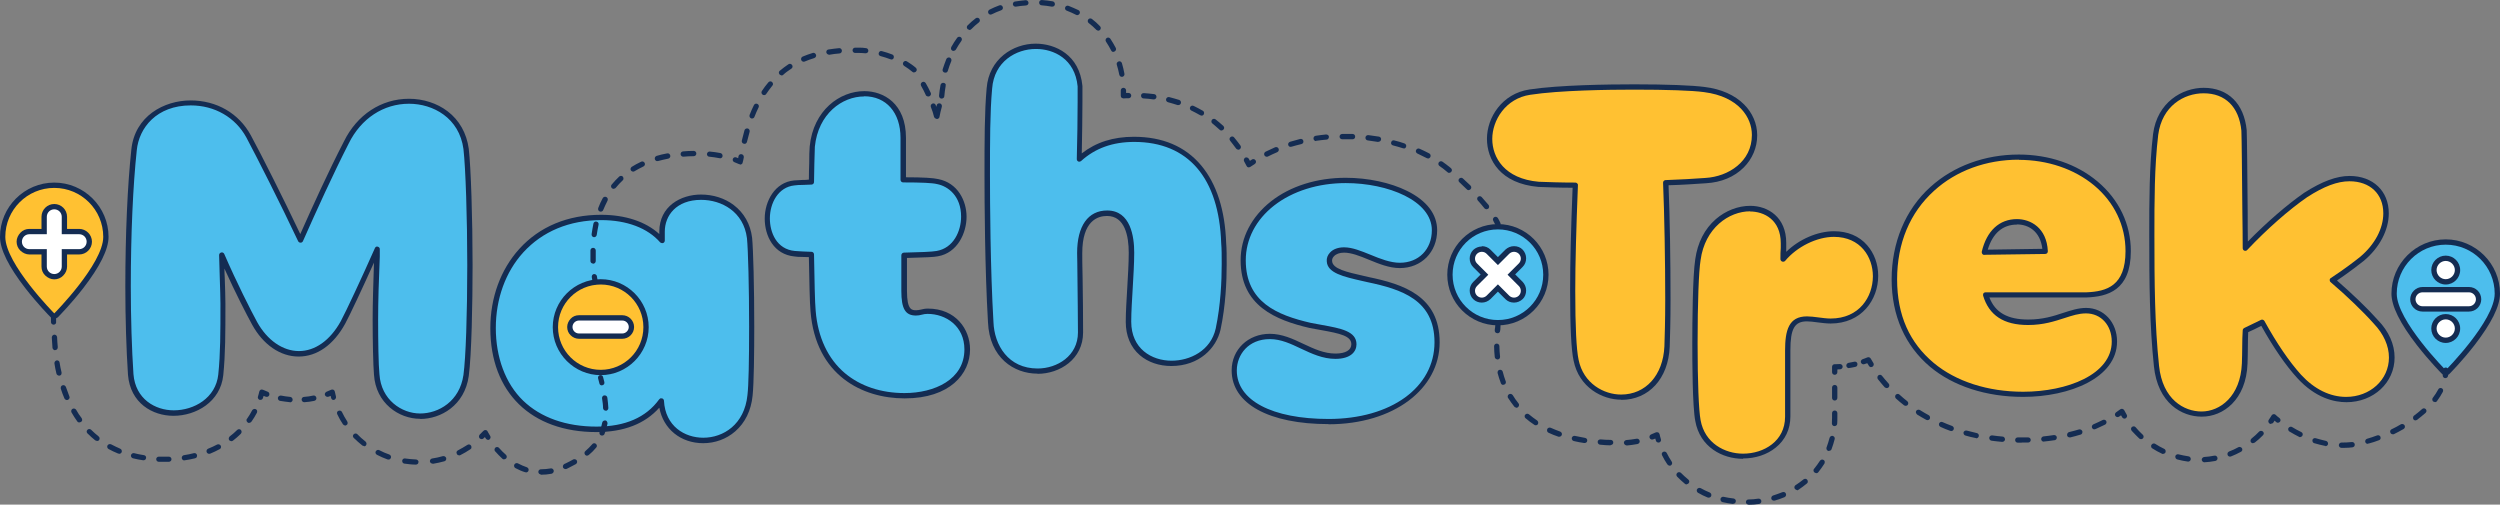 <?xml version="1.0" encoding="UTF-8"?>
<svg id="uuid-e993de2e-3a57-4487-ba5b-ecdfb0061dae" data-name="Layer 2" xmlns="http://www.w3.org/2000/svg" viewBox="0 0 150.61 30.4">
  <rect x="0" y="0" width="150.61" height="30.4" fill="#808080" stroke="none"/>
  <defs>
    <style>
      .uuid-c11a629a-02bb-43ca-98f5-8cf36766bb05 {
        fill: #fff;
      }

      .uuid-ef8cfb91-3e1d-4d96-8346-e10558213e24 {
        fill: #ffc132;
      }

      .uuid-65cdf294-ee3e-4807-a149-45f6ad2c804f {
        fill: #142c52;
      }

      .uuid-eec11297-3cb9-4dea-abc1-5f7475f1d307 {
        fill: #4dbeed;
      }
    </style>
  </defs>
  <g id="uuid-07ced432-5996-43e0-af33-1e5abad53190" data-name="Layer 1">
    <g>
      <g>
        <g>
          <path class="uuid-ef8cfb91-3e1d-4d96-8346-e10558213e24" d="m3.27,19.05s-.08-.02-.11-.05c-.12-.12-3-3.05-3-4.72s1.4-3.11,3.11-3.11,3.11,1.4,3.11,3.11-2.88,4.6-3,4.72c-.03.03-.07.05-.11.05Z"/>
          <path class="uuid-65cdf294-ee3e-4807-a149-45f6ad2c804f" d="m3.27,11.32c1.63,0,2.95,1.32,2.95,2.95s-2.95,4.61-2.95,4.61c0,0-2.95-2.98-2.95-4.61s1.32-2.95,2.95-2.95m0-.32c-1.8,0-3.27,1.47-3.27,3.27,0,.75.52,1.8,1.54,3.11.74.95,1.47,1.69,1.5,1.72.06.06.14.09.23.09s.17-.03.23-.09c.03-.03.76-.77,1.5-1.72,1.02-1.32,1.54-2.36,1.54-3.11,0-1.8-1.47-3.27-3.27-3.27h0Z"/>
        </g>
        <g>
          <path class="uuid-c11a629a-02bb-43ca-98f5-8cf36766bb05" d="m3.27,16.68c-.16,0-.32-.06-.43-.18s-.18-.27-.18-.43v-.89h-.89c-.34,0-.61-.27-.61-.61s.27-.61.61-.61h.89v-.89c0-.34.27-.61.61-.61.16,0,.32.06.43.18.12.12.18.27.18.43v.89h.89c.34,0,.61.27.61.61s-.27.61-.61.61h-.89v.89c0,.34-.27.61-.61.61h0Z"/>
          <path class="uuid-65cdf294-ee3e-4807-a149-45f6ad2c804f" d="m3.27,12.61c.25,0,.45.2.45.45v1.05h1.05c.25,0,.45.2.45.45s-.2.45-.45.45h-1.05v1.05c0,.25-.2.45-.45.45s-.45-.2-.45-.45v-1.05h-1.05c-.25,0-.45-.2-.45-.45h0c0-.25.2-.45.45-.45h1.05v-1.05c0-.25.2-.45.45-.45h0m0-.32c-.43,0-.77.35-.77.77v.73h-.73c-.21,0-.4.08-.54.23s-.23.34-.23.54.08.4.23.54.34.23.54.23h.73v.73c0,.21.08.4.23.54s.34.23.54.23.4-.08.54-.23c.15-.15.23-.34.23-.54v-.73h.73c.43,0,.77-.35.77-.77s-.35-.77-.77-.77h-.73v-.73c0-.43-.35-.77-.77-.77h0Z"/>
        </g>
      </g>
      <g>
        <g>
          <path class="uuid-eec11297-3cb9-4dea-abc1-5f7475f1d307" d="m90.24,19.44c-1.59,0-2.89-1.3-2.89-2.89s1.3-2.89,2.89-2.89,2.89,1.3,2.89,2.89-1.3,2.89-2.89,2.89Z"/>
          <path class="uuid-65cdf294-ee3e-4807-a149-45f6ad2c804f" d="m90.24,13.82c1.51,0,2.73,1.22,2.73,2.73s-1.22,2.73-2.73,2.73-2.73-1.22-2.73-2.73,1.22-2.73,2.73-2.73m0-.32c-1.68,0-3.05,1.37-3.05,3.05s1.37,3.05,3.05,3.05,3.05-1.37,3.05-3.05-1.37-3.05-3.05-3.05h0Z"/>
        </g>
        <g>
          <path class="uuid-c11a629a-02bb-43ca-98f5-8cf36766bb05" d="m91.2,18.09c-.15,0-.3-.06-.4-.17l-.56-.56-.56.56c-.11.11-.25.17-.4.17s-.3-.06-.4-.17-.17-.25-.17-.4.06-.3.17-.4l.56-.56-.56-.56c-.22-.22-.22-.59,0-.81.11-.11.25-.17.4-.17s.3.06.4.17l.56.56.56-.56c.11-.11.25-.17.4-.17s.3.06.4.17c.22.22.22.59,0,.81l-.56.56.56.56c.11.11.17.25.17.4s-.06.3-.17.4-.25.17-.4.17h0Z"/>
          <path class="uuid-65cdf294-ee3e-4807-a149-45f6ad2c804f" d="m89.27,15.17c.11,0,.21.04.29.12l.68.68.68-.68c.08-.08.19-.12.29-.12s.21.04.29.12c.16.16.16.42,0,.58l-.68.68.68.68c.16.16.16.42,0,.58-.08.08-.19.12-.29.12s-.21-.04-.29-.12l-.68-.68-.68.68c-.08.08-.19.12-.29.12s-.21-.04-.29-.12c-.16-.16-.16-.42,0-.58l.68-.68-.68-.68c-.16-.16-.16-.42,0-.58h0c.08-.08.19-.12.29-.12m0-.32c-.2,0-.38.08-.52.21-.28.28-.28.75,0,1.03l.45.45-.45.45c-.28.28-.28.75,0,1.03.14.14.32.21.52.21s.38-.08.52-.21l.45-.45.45.45c.14.14.32.21.52.21s.38-.08.52-.21.21-.32.21-.52-.08-.38-.21-.52l-.45-.45.45-.45c.14-.14.21-.32.21-.52s-.08-.38-.21-.52-.32-.21-.52-.21-.38.08-.52.21l-.45.45-.45-.45c-.14-.14-.32-.21-.52-.21h0Z"/>
        </g>
      </g>
      <g>
        <g>
          <path class="uuid-eec11297-3cb9-4dea-abc1-5f7475f1d307" d="m147.34,22.46s-.08-.02-.11-.05c-.12-.12-3-3.05-3-4.72s1.4-3.11,3.11-3.11,3.11,1.4,3.11,3.11-2.88,4.6-3,4.72c-.03.03-.07.05-.11.05h0Z"/>
          <path class="uuid-65cdf294-ee3e-4807-a149-45f6ad2c804f" d="m147.34,14.74c1.63,0,2.95,1.32,2.95,2.95s-2.95,4.61-2.95,4.61c0,0-2.95-2.98-2.95-4.61s1.32-2.95,2.95-2.95m0-.32c-1.8,0-3.27,1.47-3.27,3.27,0,.75.52,1.8,1.54,3.11.74.95,1.47,1.69,1.5,1.72.06.06.14.09.23.09s.17-.03.23-.09c.03-.03.76-.77,1.5-1.72,1.02-1.32,1.54-2.36,1.54-3.11,0-1.8-1.47-3.27-3.27-3.27h0Z"/>
        </g>
        <g>
          <g>
            <path class="uuid-c11a629a-02bb-43ca-98f5-8cf36766bb05" d="m145.94,18.61c-.32,0-.58-.26-.58-.58s.26-.58.58-.58h2.8c.32,0,.58.26.58.58s-.26.58-.58.58h-2.8Z"/>
            <path class="uuid-65cdf294-ee3e-4807-a149-45f6ad2c804f" d="m148.74,17.61c.23,0,.42.19.42.42s-.19.42-.42.42h-2.8c-.23,0-.42-.19-.42-.42h0c0-.23.19-.42.42-.42h2.8m0-.32h-2.8c-.2,0-.38.08-.52.22-.14.14-.22.33-.22.52,0,.41.33.74.74.74h2.8c.41,0,.74-.33.74-.74s-.33-.74-.74-.74h0Z"/>
          </g>
          <g>
            <path class="uuid-c11a629a-02bb-43ca-98f5-8cf36766bb05" d="m147.34,16.98c-.39,0-.71-.32-.71-.71s.32-.71.71-.71.71.32.71.71-.32.71-.71.71Z"/>
            <path class="uuid-65cdf294-ee3e-4807-a149-45f6ad2c804f" d="m147.34,15.72c.3,0,.55.25.55.55s-.25.55-.55.55-.55-.25-.55-.55.25-.55.55-.55m0-.32c-.48,0-.87.39-.87.87s.39.87.87.87.87-.39.87-.87-.39-.87-.87-.87h0Z"/>
          </g>
          <g>
            <path class="uuid-c11a629a-02bb-43ca-98f5-8cf36766bb05" d="m147.34,20.5c-.39,0-.71-.32-.71-.71s.32-.71.71-.71.71.32.71.71-.32.71-.71.71Z"/>
            <path class="uuid-65cdf294-ee3e-4807-a149-45f6ad2c804f" d="m147.34,19.24c.3,0,.55.25.55.55s-.25.55-.55.55-.55-.25-.55-.55.25-.55.55-.55m0-.32c-.48,0-.87.39-.87.87s.39.87.87.87.87-.39.87-.87-.39-.87-.87-.87h0Z"/>
          </g>
        </g>
      </g>
      <g>
        <path class="uuid-eec11297-3cb9-4dea-abc1-5f7475f1d307" d="m28.3,15.98c0,2.69-.08,5.5-.23,6.64-.23,1.63-1.52,2.46-2.77,2.46s-2.51-.93-2.61-2.51c-.05-.54-.08-2.02-.08-3.31,0-1.19.05-2.64.1-4.24-.8,1.81-1.78,3.9-2.07,4.42-.72,1.32-1.71,1.89-2.66,1.89s-1.99-.62-2.66-1.83c-.39-.7-1.24-2.38-1.99-4.11.03,1.14.08,2.27.08,2.92,0,1.78,0,3.02-.13,4.29-.16,1.45-1.47,2.3-2.84,2.3-1.21,0-2.46-.75-2.58-2.33-.1-1.55-.16-3.46-.16-5.3,0-3.15.13-6.07.36-8.22.18-1.86,1.76-2.84,3.41-2.84,1.37,0,2.74.65,3.49,2.02.72,1.34,2.04,3.95,3.13,6.25.83-1.86,1.81-4.03,2.77-5.89.83-1.68,2.33-2.48,3.77-2.48,1.6,0,3.18.96,3.44,2.87.13,1.11.23,4.08.23,7h0Z"/>
        <path class="uuid-65cdf294-ee3e-4807-a149-45f6ad2c804f" d="m25.3,25.23c-1.26,0-2.66-.93-2.77-2.66-.05-.56-.08-2.07-.08-3.32,0-.99.04-2.17.08-3.43-.71,1.58-1.48,3.22-1.74,3.69-.7,1.27-1.69,1.97-2.8,1.97s-2.14-.72-2.8-1.92c-.33-.6-1.01-1.92-1.67-3.38,0,.19.01.38.02.57.02.63.04,1.17.04,1.55,0,1.76,0,3.03-.13,4.31-.17,1.6-1.64,2.44-3,2.44-1.26,0-2.6-.76-2.74-2.47-.1-1.51-.16-3.39-.16-5.31,0-3.15.13-6.08.36-8.24.2-2.05,1.99-2.98,3.57-2.98s2.91.78,3.63,2.1c.66,1.22,1.9,3.68,2.98,5.95.8-1.8,1.72-3.82,2.63-5.58.79-1.61,2.25-2.57,3.92-2.57.86,0,1.69.27,2.32.75.71.54,1.15,1.32,1.28,2.26.13,1.15.23,4.17.23,7.02h0c0,2.28-.06,5.4-.23,6.67-.25,1.78-1.69,2.59-2.92,2.59Zm-2.58-10.37s.02,0,.04,0c.07.02.13.08.12.16v.43c-.06,1.4-.1,2.73-.1,3.81,0,1.24.02,2.74.08,3.29.1,1.54,1.34,2.36,2.45,2.36s2.38-.73,2.61-2.32c.14-1.03.23-3.63.23-6.62h0c0-2.85-.1-5.85-.23-6.99-.25-1.88-1.83-2.73-3.28-2.73-1.54,0-2.89.89-3.63,2.39-.95,1.86-1.93,4.02-2.76,5.89-.03.06-.08.09-.14.09-.06,0-.12-.03-.15-.09-1.11-2.35-2.44-4.97-3.12-6.25-.66-1.21-1.91-1.93-3.35-1.93-2.06,0-3.12,1.36-3.25,2.7-.23,2.15-.36,5.06-.36,8.2,0,1.91.06,3.79.16,5.29.12,1.5,1.31,2.18,2.43,2.18,1.22,0,2.53-.74,2.68-2.16.13-1.26.13-2.52.13-4.27,0-.38-.02-.91-.04-1.54-.01-.45-.03-.91-.04-1.38,0-.08.05-.14.13-.16.07-.02.15.02.18.09.75,1.73,1.6,3.4,1.98,4.1.61,1.1,1.55,1.75,2.52,1.75s1.88-.64,2.52-1.8c.29-.53,1.29-2.67,2.06-4.41.03-.06.08-.09.15-.09Z"/>
      </g>
      <g>
        <path class="uuid-eec11297-3cb9-4dea-abc1-5f7475f1d307" d="m45.29,19.69c0,1.76-.03,3.46-.1,4.13-.18,1.83-1.52,2.71-2.82,2.71s-2.46-.83-2.53-2.38c-1.09,1.5-2.82,1.71-3.9,1.71-3.77,0-6.23-2.25-6.23-6.1,0-3.54,2.35-6.67,6.51-6.67,1.47,0,2.84.44,3.67,1.4v-.54c0-1.37,1.14-2.07,2.35-2.07,1.32,0,2.71.78,2.92,2.46.08.72.13,3.13.13,5.35h0Z"/>
        <path class="uuid-65cdf294-ee3e-4807-a149-45f6ad2c804f" d="m42.37,26.7c-1.37,0-2.41-.86-2.65-2.14-.86.97-2.13,1.47-3.79,1.47-3.94,0-6.39-2.4-6.39-6.26,0-1.84.62-3.53,1.74-4.77,1.22-1.35,2.93-2.06,4.93-2.06,1.46,0,2.69.41,3.51,1.16v-.15c0-1.53,1.3-2.23,2.51-2.23.73,0,1.43.22,1.97.63.62.47,1.01,1.15,1.11,1.97.07.7.13,3,.13,5.37,0,0,0,.02,0,.02,0,1.48-.02,3.38-.1,4.13-.09.89-.45,1.63-1.05,2.15-.53.46-1.21.71-1.93.71Zm-2.53-2.7s.03,0,.05,0c.06.02.11.08.11.14.08,1.54,1.25,2.23,2.37,2.23,1.2,0,2.48-.79,2.66-2.57.07-.58.1-2.04.1-4.12,0,0,0-.02,0-.02,0-2.35-.06-4.63-.13-5.31-.2-1.6-1.53-2.31-2.76-2.31-1.51,0-2.19.96-2.19,1.91v.54c0,.07-.04.13-.1.15-.06.02-.13,0-.18-.04-.75-.86-2.01-1.34-3.55-1.34-1.92,0-3.54.68-4.7,1.95-1.07,1.18-1.65,2.8-1.65,4.55s.57,3.34,1.65,4.38c1.06,1.02,2.59,1.56,4.42,1.56,1.72,0,2.98-.55,3.77-1.64.03-.04.08-.07.13-.07Z"/>
      </g>
      <g>
        <path class="uuid-eec11297-3cb9-4dea-abc1-5f7475f1d307" d="m58.26,21.05c0,1.37-1.14,2.79-3.77,2.79-2.79,0-5.22-1.6-5.5-5.09-.05-.54-.08-1.89-.1-3.41-.49-.03-.85-.03-1.01-.05-1.14-.1-1.65-1.11-1.65-2.12s.57-2.04,1.63-2.15c.26-.03.62-.03,1.03-.05.03-.98.03-1.78.05-2.15.21-2.07,1.73-3.18,3.13-3.18,1.24,0,2.35.85,2.35,2.66v2.53c.98,0,1.76.03,2.07.1,1.06.21,1.58,1.16,1.58,2.12,0,1.01-.54,2.04-1.6,2.22-.23.05-1.01.08-1.99.1v2.15c0,1.09.26,1.32.72,1.32.23,0,.41-.1.7-.1,1.52,0,2.38,1.11,2.38,2.3h0Z"/>
        <path class="uuid-65cdf294-ee3e-4807-a149-45f6ad2c804f" d="m54.49,24c-2.53,0-5.35-1.38-5.66-5.24-.05-.52-.07-1.73-.1-3.27-.13,0-.26-.01-.37-.01-.23,0-.4-.01-.5-.03-1.24-.12-1.79-1.23-1.79-2.28s.61-2.19,1.77-2.3c.15-.01.32-.02.52-.03.11,0,.24,0,.37-.02,0-.35.01-.67.02-.96,0-.46.01-.83.03-1.04.22-2.19,1.82-3.33,3.29-3.33,1.16,0,2.51.74,2.51,2.82v2.37c1.04,0,1.66.04,1.95.11,1.17.23,1.7,1.31,1.7,2.27s-.54,2.18-1.73,2.38c-.21.05-.82.07-1.86.1v1.99c0,1.16.3,1.16.56,1.16.09,0,.18-.02.28-.04.12-.03.25-.06.42-.06,1.67,0,2.54,1.24,2.54,2.46,0,1.47-1.22,2.95-3.93,2.95Zm-2.43-18.19c-1.32,0-2.77,1.04-2.97,3.03-.01.2-.02.57-.03,1.02,0,.33-.01.7-.02,1.11,0,.08-.07.15-.15.15-.19.01-.37.02-.52.02-.2,0-.37.01-.51.03-.98.1-1.48,1.07-1.48,1.99,0,.84.4,1.86,1.51,1.96,0,0,0,0,.01,0,.08.01.25.02.47.03.15,0,.33.01.52.02.08,0,.15.07.15.16.03,1.61.05,2.88.1,3.4.13,1.59.74,2.89,1.76,3.75.93.78,2.17,1.2,3.59,1.2,1.8,0,3.61-.81,3.61-2.63,0-1.41-1.12-2.14-2.22-2.14-.13,0-.24.02-.35.05-.11.03-.22.05-.35.05-.64,0-.88-.41-.88-1.48v-2.15c0-.09.07-.16.16-.16.87-.02,1.73-.05,1.96-.1,1.02-.17,1.48-1.19,1.48-2.07,0-1.24-.78-1.83-1.45-1.96-.27-.07-.95-.1-2.04-.1-.09,0-.16-.07-.16-.16v-2.53c0-1.52-.86-2.5-2.19-2.5Z"/>
      </g>
      <g>
        <path class="uuid-eec11297-3cb9-4dea-abc1-5f7475f1d307" d="m73.74,15.92c0,1.11-.08,2.53-.36,3.9-.31,1.37-1.58,2.07-2.82,2.07-1.32,0-2.58-.8-2.58-2.51,0-1.24.18-2.87.18-4.16,0-1.55-.52-2.38-1.47-2.38-1.06,0-1.65.88-1.65,2.4,0,.59.05,3.33.05,4.78s-1.24,2.33-2.58,2.33-2.74-.9-2.82-2.95c-.16-2.69-.21-6.2-.21-8.84,0-2.07,0-3.82.13-5.25.13-1.68,1.5-2.53,2.79-2.53s2.51.78,2.66,2.4v.98c0,.93-.03,2.25-.05,3.41.8-.72,1.83-1.19,3.31-1.19,3.41,0,5.27,2.35,5.4,6.25.03.34.03.78.03,1.27h0Z"/>
        <path class="uuid-65cdf294-ee3e-4807-a149-45f6ad2c804f" d="m62.5,22.51c-1.42,0-2.89-.96-2.98-3.1-.19-3.23-.21-7.26-.21-8.84,0-2.06,0-3.83.13-5.26.14-1.76,1.59-2.68,2.95-2.68,1.19,0,2.64.67,2.82,2.55,0,0,0,.01,0,.02v.98c0,.83-.02,1.99-.04,3.06.86-.67,1.89-1,3.14-1,1.73,0,3.09.58,4.05,1.72.93,1.11,1.44,2.68,1.51,4.69.03.34.03.77.03,1.27,0,0,0,.01,0,.02,0,.99-.06,2.47-.37,3.92-.25,1.09-1.26,2.19-2.97,2.19-.73,0-1.4-.23-1.89-.65-.56-.48-.85-1.18-.85-2.01,0-.62.05-1.35.09-2.05.04-.72.09-1.46.09-2.11,0-1.01-.23-2.22-1.31-2.22-.56,0-1.49.29-1.49,2.24,0,.23,0,.78.02,1.47.02,1.08.03,2.43.03,3.31,0,1.61-1.41,2.49-2.74,2.49Zm-.1-19.56c-1.18,0-2.51.75-2.63,2.39-.13,1.42-.13,3.19-.13,5.23,0,1.58.02,5.61.21,8.83.05,1.39.89,2.8,2.66,2.8,1.18,0,2.43-.76,2.43-2.17,0-.88-.02-2.23-.03-3.31,0-.69-.02-1.24-.02-1.48,0-1.63.66-2.56,1.81-2.56,1.42,0,1.63,1.59,1.63,2.54,0,.66-.05,1.41-.09,2.13-.04.7-.09,1.42-.09,2.03,0,1.62,1.22,2.35,2.43,2.35,1.11,0,2.36-.6,2.66-1.94.3-1.42.36-2.89.36-3.87,0,0,0-.01,0-.02,0-.49,0-.91-.03-1.24-.13-3.94-1.99-6.11-5.24-6.11-1.3,0-2.35.38-3.2,1.15-.05.04-.12.05-.17.03-.06-.03-.09-.08-.09-.15.03-1.17.05-2.49.05-3.41v-.97c-.16-1.66-1.45-2.25-2.5-2.25Z"/>
      </g>
      <g>
        <path class="uuid-eec11297-3cb9-4dea-abc1-5f7475f1d307" d="m74.36,22.31c0-1.27,1.01-2.04,2.15-2.04,1.42,0,2.51,1.19,3.95,1.19.78,0,1.11-.34,1.11-.72,0-.8-1.24-.85-2.64-1.14-1.89-.44-4.03-1.21-4.03-3.93s2.66-4.81,6.18-4.81c2.53,0,5.35,1.06,5.35,3,0,1.29-.93,2.12-2.09,2.12s-2.38-.93-3.36-.93c-.62,0-.9.36-.88.67.03.65,1.09.83,2.33,1.11,1.86.39,4.16,1.01,4.16,3.77,0,2.58-2.38,4.78-6.54,4.78-3.46,0-5.69-1.14-5.69-3.08h0Z"/>
        <path class="uuid-65cdf294-ee3e-4807-a149-45f6ad2c804f" d="m80.04,25.55c-3.6,0-5.83-1.23-5.84-3.22,0,0,0-.01,0-.02,0-1.25.99-2.2,2.3-2.2.74,0,1.4.31,2.03.61.64.3,1.24.58,1.93.58.6,0,.95-.21.95-.56,0-.5-.68-.65-1.8-.85-.23-.04-.47-.08-.71-.13-2.06-.48-4.16-1.34-4.16-4.08,0-1.36.65-2.62,1.83-3.55,1.17-.92,2.77-1.42,4.5-1.42,1.34,0,2.69.29,3.7.79,1.19.59,1.81,1.41,1.81,2.37,0,1.32-.95,2.28-2.25,2.28-.64,0-1.27-.26-1.88-.51-.53-.22-1.04-.42-1.48-.42-.27,0-.48.08-.61.22-.08.08-.12.19-.11.28.02.48.89.67,1.9.9.1.02.2.05.3.07,2.07.43,4.28,1.13,4.28,3.93s-2.75,4.94-6.7,4.94Zm-5.53-3.25s0,.01,0,.02c0,1.8,2.12,2.92,5.53,2.92,3.76,0,6.38-1.9,6.38-4.62,0-2.56-1.99-3.19-4.03-3.62-.11-.02-.21-.05-.31-.07-1.14-.26-2.12-.48-2.15-1.19-.02-.18.05-.37.19-.52.19-.21.49-.32.85-.32.5,0,1.03.22,1.6.45.58.24,1.19.48,1.76.48,1.14,0,1.93-.81,1.93-1.96,0-1.78-2.64-2.84-5.19-2.84-1.66,0-3.19.48-4.31,1.35-1.1.86-1.71,2.03-1.71,3.3,0,2.52,1.88,3.3,3.91,3.77.24.05.47.09.7.13,1.1.2,2.06.37,2.06,1.16,0,.43-.33.88-1.27.88-.76,0-1.42-.31-2.06-.61-.63-.3-1.22-.58-1.89-.58-1.3,0-1.98.94-1.99,1.87Z"/>
      </g>
      <g>
        <path class="uuid-ef8cfb91-3e1d-4d96-8346-e10558213e24" d="m105.71,8.13c0,1.34-1.06,2.64-2.95,2.74-.75.05-1.58.1-2.4.13.08,1.91.13,4.65.13,7.03,0,1.21-.03,2.15-.05,2.84-.08,1.78-1.16,3.05-2.77,3.05-1.11,0-2.4-.7-2.71-2.22-.16-.7-.21-2.22-.21-4.19,0-2.12.08-4.44.16-6.36-.88,0-1.63-.03-2.22-.05-2.04-.18-2.95-1.42-2.95-2.74,0-1.24.88-2.58,2.43-2.82,1.52-.23,4.06-.31,6.31-.31,1.81,0,3.44.05,4.21.16,2.04.26,3.02,1.5,3.02,2.74h0Z"/>
        <path class="uuid-65cdf294-ee3e-4807-a149-45f6ad2c804f" d="m97.67,24.08c-1.15,0-2.54-.74-2.87-2.35-.14-.64-.21-1.98-.21-4.22,0-1.68.05-3.71.15-6.2-.83,0-1.53-.03-2.06-.05-2.29-.2-3.1-1.63-3.1-2.9s.9-2.72,2.56-2.97c1.78-.27,4.73-.31,6.33-.31,1.95,0,3.49.06,4.23.16.99.12,1.81.49,2.37,1.05.51.51.79,1.17.79,1.85,0,0,0,.01,0,.02,0,.72-.29,1.41-.81,1.93-.57.57-1.36.9-2.28.95-.62.04-1.42.1-2.25.12.08,1.94.12,4.61.12,6.88,0,1.3-.03,2.25-.05,2.85-.08,1.92-1.26,3.2-2.92,3.2Zm.8-18.68c-1.59,0-4.52.04-6.28.31-1.49.22-2.29,1.54-2.29,2.66s.74,2.4,2.8,2.58c.55.02,1.31.05,2.21.05.04,0,.08.02.11.05.03.03.05.07.04.12-.1,2.56-.16,4.64-.16,6.35,0,2.18.07,3.54.2,4.15.29,1.44,1.53,2.1,2.56,2.1,1.48,0,2.53-1.16,2.61-2.9.02-.6.05-1.54.05-2.84,0-2.32-.05-5.08-.13-7.02,0-.04.01-.08.04-.11.03-.03.07-.05.11-.05.87-.03,1.74-.08,2.4-.13,1.39-.08,2.8-.99,2.8-2.58,0,0,0-.01,0-.02,0-1.02-.77-2.3-2.88-2.57-.72-.1-2.28-.15-4.19-.15Z"/>
      </g>
      <g>
        <path class="uuid-ef8cfb91-3e1d-4d96-8346-e10558213e24" d="m112.99,16.63c0,1.34-.9,2.71-2.71,2.71-.49,0-1.01-.13-1.42-.13-.88,0-1.16.57-1.16,1.91v3.98c0,1.52-1.32,2.38-2.69,2.38-1.21,0-2.46-.7-2.71-2.15-.13-.67-.18-2.66-.18-4.65,0-2.12.05-4.26.18-5.04.28-2.07,1.83-3.08,3.15-3.08,1.09,0,2.02.7,2.02,2.07,0,.18-.03.54-.03.96.75-.9,1.99-1.5,3.05-1.5,1.68,0,2.51,1.27,2.51,2.53h0Z"/>
        <path class="uuid-65cdf294-ee3e-4807-a149-45f6ad2c804f" d="m105,27.64c-1.23,0-2.59-.7-2.87-2.28-.17-.86-.18-3.56-.18-4.68,0-1.19.02-4.08.18-5.07.14-.99.56-1.82,1.24-2.41.59-.51,1.34-.8,2.07-.8,1.08,0,2.17.69,2.17,2.23,0,.08,0,.18,0,.3,0,.07,0,.15,0,.24.78-.76,1.89-1.24,2.88-1.24.82,0,1.52.29,2,.85.42.48.66,1.13.66,1.82,0,0,0,.02,0,.02,0,1.43-.99,2.87-2.87,2.87-.27,0-.53-.04-.79-.07-.23-.03-.44-.06-.63-.06-.75,0-1,.44-1,1.75v3.98c0,.76-.31,1.42-.89,1.88-.52.42-1.22.65-1.96.65Zm.44-14.91c-1.29,0-2.73,1.01-2.99,2.94-.11.67-.18,2.55-.18,5.02,0,2.32.07,4.04.18,4.62.25,1.39,1.46,2.02,2.56,2.02,1.26,0,2.53-.76,2.53-2.22v-3.98c0-1.24.22-2.07,1.32-2.07.21,0,.43.03.67.06.25.03.5.07.75.07,1.74,0,2.54-1.31,2.55-2.53,0,0,0-.02,0-.02,0-1.14-.73-2.37-2.35-2.37-1.02,0-2.22.59-2.93,1.44-.04.05-.11.07-.18.05-.06-.02-.11-.08-.11-.15,0-.25,0-.48.02-.67,0-.12,0-.22,0-.29,0-1.41-1-1.91-1.86-1.91Z"/>
      </g>
      <g>
        <path class="uuid-ef8cfb91-3e1d-4d96-8346-e10558213e24" d="m123.82,17.75h-4.19c.41,1.37,1.5,1.65,2.56,1.65,1.63,0,2.46-.7,3.49-.7s1.71.85,1.71,1.86c0,2.17-2.92,3.18-5.5,3.18-4.32,0-7.75-2.43-7.75-6.93,0-4.73,3.59-7.37,7.49-7.37,3.59,0,6.59,2.33,6.59,5.66,0,2.25-1.32,2.58-2.51,2.64h-1.89Zm-4.26-2.56l3.67-.05c-.05-.93-.59-1.78-1.71-1.78-.98,0-1.68.65-1.96,1.83h0Z"/>
        <path class="uuid-65cdf294-ee3e-4807-a149-45f6ad2c804f" d="m121.88,23.91c-2.21,0-4.2-.64-5.6-1.81-1.51-1.27-2.32-3.09-2.32-5.27s.81-4.2,2.34-5.57c1.39-1.26,3.28-1.95,5.32-1.95,1.81,0,3.49.57,4.74,1.62,1.29,1.08,2.01,2.57,2.01,4.2,0,2.38-1.42,2.74-2.66,2.79h-1.88s-.01,0-.02,0h-3.96c.35.91,1.1,1.33,2.34,1.33.88,0,1.53-.21,2.1-.4.47-.15.91-.3,1.39-.3,1.06,0,1.86.87,1.86,2.02,0,2.19-2.85,3.34-5.66,3.34Zm-.26-14.29c-1.96,0-3.77.66-5.1,1.87-1.46,1.32-2.23,3.16-2.23,5.34s.76,3.82,2.2,5.03c1.34,1.12,3.26,1.74,5.39,1.74,2.66,0,5.34-1.04,5.34-3.02,0-.99-.65-1.7-1.55-1.7-.43,0-.83.13-1.29.28-.59.19-1.27.42-2.2.42-1.47,0-2.35-.58-2.71-1.77-.01-.05,0-.1.02-.14.03-.04.08-.06.13-.06h4.17s.01,0,.02,0h1.89c1.22-.05,2.35-.39,2.35-2.48,0-1.54-.67-2.94-1.89-3.96-1.19-.99-2.81-1.54-4.54-1.54Zm-2.07,5.74s-.05,0-.08-.02c-.06-.03-.09-.11-.08-.18.3-1.26,1.06-1.96,2.12-1.96.81,0,1.79.51,1.86,1.93,0,.04-.01.09-.04.12s-.07.05-.11.05l-3.65.05s-.01,0-.02,0Zm1.96-1.83c-.86,0-1.46.52-1.76,1.51l3.29-.05c-.13-1.08-.86-1.47-1.53-1.47Z"/>
      </g>
      <g>
        <path class="uuid-ef8cfb91-3e1d-4d96-8346-e10558213e24" d="m144.07,21.53c0,1.42-1.21,2.53-2.74,2.53-.93,0-1.94-.41-2.84-1.4-.78-.85-1.52-1.99-2.22-3.26-.36.18-.72.36-1.01.49-.03.59-.03,1.24-.05,1.99-.08,2.02-1.32,3.05-2.58,3.05s-2.51-.93-2.71-2.89c-.26-2.43-.28-4.96-.28-7.91,0-2.02,0-4.11.23-6.05.23-1.78,1.6-2.64,2.89-2.64s2.27.8,2.43,2.4c.03.54.05,4.26.08,7.08,1.03-1.09,2.38-2.33,3.64-3.2.93-.59,1.81-.98,2.64-.98,1.42,0,2.2.93,2.2,2.09,0,.9-.47,1.91-1.45,2.74-.41.34-1.03.8-1.78,1.29,1.01.85,2.02,1.83,2.61,2.51.7.72.96,1.47.96,2.15h0Z"/>
        <path class="uuid-65cdf294-ee3e-4807-a149-45f6ad2c804f" d="m132.63,25.1c-1.18,0-2.64-.8-2.87-3.04-.26-2.47-.28-5.05-.28-7.92,0-2.02,0-4.12.23-6.07.25-1.91,1.76-2.78,3.05-2.78,1.47,0,2.43.95,2.59,2.55.02.43.04,2.66.06,5.02,0,.57,0,1.14.01,1.69,1.14-1.16,2.36-2.22,3.4-2.94,1.08-.69,1.95-1.01,2.73-1.01,1.41,0,2.36.91,2.36,2.25,0,1.01-.55,2.06-1.5,2.86-.28.22-.84.66-1.62,1.19.9.78,1.86,1.7,2.47,2.39.65.67,1,1.45,1,2.25h0c0,1.51-1.27,2.69-2.9,2.69-.74,0-1.86-.25-2.96-1.45-.71-.78-1.44-1.84-2.17-3.15-.28.14-.55.28-.79.38-.01.29-.02.59-.02.91,0,.31-.01.63-.02.98-.08,2.2-1.48,3.2-2.74,3.2Zm.13-19.48c-1.2,0-2.51.77-2.74,2.5-.23,1.93-.23,4.01-.23,6.03,0,2.86.02,5.43.28,7.89.21,2.03,1.51,2.75,2.56,2.75,1.11,0,2.35-.91,2.43-2.9.01-.34.02-.66.02-.97,0-.36.01-.69.03-1.02,0-.06.04-.11.09-.14.26-.12.57-.27.91-.44l.1-.05c.08-.04.17,0,.21.07.75,1.36,1.49,2.44,2.2,3.23.81.88,1.75,1.34,2.72,1.34,1.45,0,2.58-1.04,2.58-2.37h0c0-.71-.32-1.42-.91-2.04-.64-.72-1.66-1.7-2.6-2.5-.04-.03-.06-.08-.06-.13s.03-.1.07-.12c.87-.57,1.48-1.05,1.77-1.28.88-.74,1.39-1.7,1.39-2.62,0-1.17-.8-1.93-2.04-1.93-.72,0-1.53.3-2.55.96-1.1.76-2.42,1.92-3.61,3.18-.04.05-.11.06-.17.04-.06-.02-.1-.08-.1-.15,0-.66-.01-1.37-.02-2.08-.02-2.25-.04-4.59-.06-5-.14-1.43-.97-2.25-2.27-2.25Z"/>
      </g>
      <g>
        <g>
          <circle class="uuid-ef8cfb91-3e1d-4d96-8346-e10558213e24" cx="36.19" cy="19.71" r="2.73"/>
          <path class="uuid-65cdf294-ee3e-4807-a149-45f6ad2c804f" d="m36.19,22.6c-1.59,0-2.89-1.3-2.89-2.89s1.3-2.89,2.89-2.89,2.89,1.3,2.89,2.89-1.3,2.89-2.89,2.89Zm0-5.46c-1.42,0-2.57,1.15-2.57,2.57s1.15,2.57,2.57,2.57,2.57-1.15,2.57-2.57-1.15-2.57-2.57-2.57Z"/>
        </g>
        <g>
          <path class="uuid-c11a629a-02bb-43ca-98f5-8cf36766bb05" d="m34.88,20.26c-.31,0-.55-.25-.55-.55s.25-.55.55-.55h2.61c.31,0,.55.25.55.55s-.25.55-.55.55h-2.61Z"/>
          <path class="uuid-65cdf294-ee3e-4807-a149-45f6ad2c804f" d="m37.49,19.31c.22,0,.39.18.39.39s-.18.39-.39.39h-2.61c-.22,0-.39-.18-.39-.39h0c0-.22.18-.39.39-.39h2.61m0-.32h-2.61c-.19,0-.37.07-.5.21s-.21.31-.21.5.07.37.21.5c.13.13.31.21.5.21h2.61c.39,0,.71-.32.71-.71s-.32-.71-.71-.71h0Z"/>
        </g>
      </g>
      <g>
        <path class="uuid-65cdf294-ee3e-4807-a149-45f6ad2c804f" d="m90.21,20.07s0,0-.02,0c-.09,0-.15-.09-.14-.17,0-.06.01-.11.02-.16,0-.06.01-.11.01-.13,0-.08.05-.16.14-.17.09-.01.17.05.18.14,0,.04,0,.08-.01.2,0,.04,0,.1-.02.16,0,.08-.08.14-.16.14Zm-.13-.46s0,0,0,0c0,0,0,0,0,0Z"/>
        <path class="uuid-65cdf294-ee3e-4807-a149-45f6ad2c804f" d="m97.04,26.83h0c-.22,0-.43-.02-.64-.04-.08,0-.15-.08-.15-.16,0,0,0,0,0-.01,0-.09.08-.15.17-.15.2.02.41.03.62.03.04,0,.08.02.11.05.03.03.04.07.04.11,0,.09-.07.15-.16.15Zm.95,0c-.08,0-.15-.07-.16-.15,0,0,0,0,0-.01,0-.08.07-.15.15-.16.2-.02.41-.04.61-.08.09-.02.17.04.19.13.02.09-.04.17-.13.19-.21.04-.43.07-.65.09h-.01Zm-2.52-.14s-.02,0-.03,0c-.21-.03-.42-.07-.63-.12h0c-.07-.02-.12-.08-.12-.15,0-.01,0-.02,0-.04.02-.08.11-.14.19-.12h0c.19.04.4.08.61.12.09.01.15.1.13.18-.01.08-.08.13-.16.13Zm-1.53-.38s-.04,0-.05,0c-.21-.07-.41-.15-.6-.24-.06-.03-.09-.08-.09-.15,0-.02,0-.04.01-.07.04-.08.13-.11.21-.08.18.08.38.16.57.23.08.03.13.12.1.2-.02.06-.08.11-.15.11Zm-1.42-.69s-.06,0-.09-.03c-.18-.12-.36-.25-.52-.39-.04-.03-.06-.07-.06-.12,0-.04.01-.08.04-.1.05-.07.16-.07.22-.02.15.13.32.25.49.37.07.05.09.15.05.22-.03.05-.08.07-.13.07Zm-1.17-1.06s-.09-.02-.12-.06c-.14-.17-.26-.35-.38-.53-.02-.03-.02-.05-.02-.08,0-.06.03-.11.08-.14.07-.04.17-.02.22.05.11.18.22.34.35.5.03.03.04.07.03.12,0,.04-.03.08-.06.11-.03.02-.06.04-.1.04Zm-.78-1.37c-.07,0-.13-.04-.15-.1-.08-.2-.14-.41-.2-.62h0s0-.03,0-.04c0-.07.05-.14.12-.15.08-.02.17.03.19.11h0s0,0,0,0c.05.2.11.39.18.58.02.04.01.08,0,.12-.02.04-.05.07-.09.08-.02,0-.04.01-.06.01Zm-.36-1.54c-.08,0-.15-.06-.16-.14-.02-.21-.04-.43-.04-.65h0c0-.09.07-.16.16-.16h0c.09,0,.16.07.16.16,0,.21.02.42.04.62,0,.04,0,.08-.03.12-.03.03-.07.05-.11.06,0,0-.01,0-.02,0Z"/>
        <path class="uuid-65cdf294-ee3e-4807-a149-45f6ad2c804f" d="m99.91,26.66c-.07,0-.13-.04-.15-.11-.01-.04-.03-.09-.04-.13-.04.02-.09.03-.13.05-.08.03-.17,0-.21-.09-.03-.08,0-.17.09-.21.1-.04.19-.08.28-.12.04-.02.09-.02.14,0s.07.06.09.11c.02.1.05.2.08.3.03.08-.02.17-.11.2-.02,0-.03,0-.05,0Z"/>
        <path class="uuid-65cdf294-ee3e-4807-a149-45f6ad2c804f" d="m105.34,30.4c-.09,0-.16-.07-.16-.15h0c0-.09.07-.16.15-.16.2,0,.4-.02.6-.05.09-.01.17.05.18.14.01.09-.05.17-.14.18-.2.03-.42.05-.63.05h0Zm-.92-.04s-.01,0-.02,0c-.21-.03-.42-.06-.63-.11-.07-.02-.12-.08-.12-.16,0-.01,0-.02,0-.04.02-.08.11-.14.19-.12.19.04.39.08.59.1.04,0,.08.03.11.06.03.03.04.08.03.12,0,.08-.08.14-.16.14Zm2.44-.2c-.07,0-.13-.05-.15-.11,0-.02,0-.03,0-.05,0-.07.05-.13.11-.15.19-.06.38-.13.56-.2.08-.03.18,0,.21.09.03.08,0,.17-.08.21-.19.08-.39.15-.6.21h0s-.03,0-.05,0Zm-3.93-.18s-.04,0-.06-.01c-.19-.08-.39-.17-.57-.28-.05-.03-.08-.08-.08-.14,0-.03,0-.05.02-.08.04-.07.14-.1.22-.06.17.1.35.18.54.26.08.03.12.13.09.21-.02.06-.08.1-.15.1Zm5.33-.46c-.05,0-.1-.03-.13-.07-.02-.03-.03-.06-.03-.09,0-.05.03-.11.07-.13.17-.11.33-.23.48-.35.07-.05.17-.05.22.02.03.03.04.07.04.12s-.02.08-.06.11c-.16.13-.33.26-.51.38-.03.02-.06.03-.09.03Zm-6.65-.33s-.07-.01-.1-.04c-.16-.13-.32-.28-.47-.43-.03-.03-.04-.07-.05-.11,0-.04.02-.09.05-.12.06-.06.17-.06.23,0,.14.14.29.28.44.4.07.06.08.16.02.22-.03.04-.08.06-.12.06Zm7.8-.69s-.07-.01-.1-.04c-.04-.03-.06-.08-.06-.12,0-.04.01-.07.04-.1.13-.15.24-.32.35-.48.05-.07.15-.1.22-.05.04.02.06.06.07.1,0,.04,0,.08-.02.12-.11.18-.24.35-.37.52,0,0,0,0,0,0-.03.04-.07.06-.12.06Zm-8.83-.45c-.05,0-.1-.03-.13-.07-.12-.18-.23-.36-.32-.55-.01-.02-.02-.05-.02-.07,0-.06.03-.11.09-.14.08-.04.18,0,.21.07.09.18.19.35.3.52.05.07.03.17-.04.22-.03.02-.06.03-.09.03Zm9.61-.88s-.04,0-.06-.01c-.06-.02-.1-.08-.1-.15,0-.02,0-.04.01-.06.07-.19.13-.38.18-.57.02-.08.11-.14.19-.12.04.01.08.04.1.07.02.04.03.08.02.12-.05.21-.12.41-.19.61-.02.06-.08.1-.15.1Zm.33-1.5s0,0-.01,0c-.08,0-.15-.07-.15-.16h0c0-.12.01-.24.01-.35v-.27c0-.09.07-.16.16-.16s.16.07.16.16v.27c0,.12,0,.24-.01.36,0,.08-.07.15-.16.15Zm.01-1.54c-.09,0-.16-.07-.16-.16v-.62c0-.09.07-.16.16-.16s.16.07.16.16v.62c0,.09-.07.16-.16.16Z"/>
        <path class="uuid-65cdf294-ee3e-4807-a149-45f6ad2c804f" d="m110.53,22.58c-.09,0-.16-.07-.16-.16v-.32c0-.09.07-.16.16-.16.1,0,.2,0,.31-.01.09,0,.16.06.17.15,0,.09-.06.16-.15.17-.06,0-.12,0-.17.01v.16c0,.09-.07.16-.16.16Z"/>
        <path class="uuid-65cdf294-ee3e-4807-a149-45f6ad2c804f" d="m111.39,22.18c-.08,0-.14-.06-.16-.13,0,0,0-.02,0-.03,0-.08.06-.14.13-.16.12-.02.23-.04.35-.07.09-.02.17.03.19.12,0,.04,0,.08-.02.12-.02.04-.06.06-.1.07-.12.03-.24.05-.37.07,0,0-.02,0-.03,0Z"/>
        <path class="uuid-65cdf294-ee3e-4807-a149-45f6ad2c804f" d="m112.73,22.12c-.05,0-.11-.03-.14-.08-.03-.05-.06-.11-.1-.16-.06.02-.12.04-.18.06-.08.03-.17-.02-.2-.1-.03-.08.02-.17.1-.2.1-.03.19-.07.29-.11.07-.03.16,0,.2.07.05.09.11.18.16.27.05.07.02.17-.05.22-.03.02-.05.02-.08.02Z"/>
        <path class="uuid-65cdf294-ee3e-4807-a149-45f6ad2c804f" d="m121.8,26.67c-.08,0-.16,0-.24,0-.09,0-.16-.07-.16-.16h0c0-.09.07-.16.16-.16h0c.19,0,.41,0,.62,0h0c.09,0,.16.07.16.15,0,.04-.01.08-.04.11-.03.03-.07.05-.11.05-.14,0-.27,0-.4,0Zm-1.18-.05h-.01c-.21-.02-.43-.04-.63-.07-.08-.01-.14-.08-.14-.16,0,0,0-.01,0-.02.01-.09.09-.15.18-.14.2.03.41.05.62.07.09,0,.15.09.15.17,0,.08-.08.15-.16.15Zm2.51-.01c-.08,0-.15-.06-.16-.14,0,0,0-.01,0-.02,0-.08.06-.15.14-.16.21-.02.42-.05.62-.08.09-.01.17.05.18.13,0,.04,0,.08-.03.12-.03.03-.06.06-.11.06-.21.03-.42.06-.63.08h0s-.01,0-.02,0Zm-4.07-.22s-.02,0-.03,0c-.21-.04-.42-.09-.62-.15h0c-.07-.02-.12-.08-.12-.15,0-.01,0-.03,0-.04.02-.08.11-.13.2-.11.2.05.4.1.6.15.09.02.14.1.12.19-.02.07-.08.13-.16.13Zm5.62-.04h0c-.07,0-.14-.05-.15-.12,0-.01,0-.02,0-.04,0-.07.05-.14.12-.16.2-.05.4-.1.6-.16.08-.02.17.03.2.11.01.04,0,.08-.01.12-.02.04-.05.07-.09.08-.2.06-.41.12-.62.17-.01,0-.03,0-.04,0Zm-7.13-.39s-.04,0-.05,0c-.2-.07-.4-.15-.59-.24,0,0,0,0,0,0-.06-.03-.1-.08-.1-.15,0-.02,0-.04.01-.06.03-.08.13-.12.21-.08.18.08.38.16.57.23.08.03.13.12.1.2-.02.06-.08.11-.15.11Zm8.63-.09c-.06,0-.12-.04-.15-.1,0-.02-.01-.04-.01-.06,0-.06.04-.12.1-.15.19-.08.38-.17.56-.26.08-.04.18,0,.21.07.04.08,0,.17-.07.21-.19.09-.38.18-.58.27h0s-.04.01-.06.01Zm-10.06-.56s-.05,0-.08-.02c-.19-.1-.37-.21-.55-.32h0s-.07-.08-.07-.13c0-.03,0-.06.02-.09.05-.07.15-.09.22-.05.17.11.35.21.53.31.04.02.06.05.08.1.01.04,0,.08-.01.12-.03.05-.08.08-.14.08Zm-1.31-.86s-.07-.01-.1-.03c-.17-.13-.33-.27-.49-.41-.03-.03-.05-.07-.05-.12,0-.04.01-.08.04-.11.06-.06.16-.07.22-.01.15.14.31.27.47.4.07.05.08.15.03.22-.03.04-.08.06-.13.06Zm-1.15-1.07s-.09-.02-.12-.05c-.14-.16-.28-.32-.41-.49-.02-.03-.03-.06-.03-.1,0-.05.02-.09.06-.13.07-.05.17-.04.22.03.13.16.26.32.4.47.03.03.04.07.04.12,0,.04-.02.08-.05.11-.03.03-.07.04-.11.04Z"/>
        <path class="uuid-65cdf294-ee3e-4807-a149-45f6ad2c804f" d="m127.99,25.22c-.05,0-.11-.03-.14-.08-.02-.04-.05-.08-.07-.12-.04.03-.08.05-.12.08-.07.05-.17.03-.22-.04-.05-.07-.03-.17.04-.22.08-.06.17-.12.25-.18.04-.03.09-.04.13-.03.05.01.08.04.11.08.05.1.1.19.15.27.05.08.02.17-.06.22-.03.02-.05.02-.08.02Z"/>
        <path class="uuid-65cdf294-ee3e-4807-a149-45f6ad2c804f" d="m132.8,27.85c-.08,0-.15-.07-.16-.15h0c0-.09.07-.16.15-.17.2-.01.41-.04.61-.08.09-.02.17.04.19.13.02.09-.04.17-.13.19-.22.04-.44.07-.66.08h0Zm-.96-.04s-.01,0-.02,0c-.21-.03-.43-.07-.65-.13-.07-.02-.12-.08-.12-.16,0-.01,0-.03,0-.04.02-.08.11-.13.19-.11h0s0,0,0,0c.2.05.4.09.6.12.09.01.15.09.14.18-.01.08-.08.14-.16.14Zm2.51-.3c-.07,0-.13-.04-.15-.1,0-.02-.01-.04-.01-.06,0-.07.04-.12.1-.15,0,0,0,0,0,0,0,0,0,0,0,0,.19-.07.38-.16.56-.26.07-.04.18,0,.22.07.02.04.02.08.01.12-.01.04-.04.07-.08.09-.19.1-.39.2-.6.28-.02,0-.04.01-.06.01Zm-4.04-.16s-.05,0-.07-.02c-.2-.09-.39-.2-.58-.32-.05-.03-.07-.08-.07-.13,0-.03,0-.06.03-.09.04-.07.15-.1.22-.05h0s0,0,0,0c.17.11.35.21.54.3.04.02.07.05.08.09.01.04.01.08,0,.12-.03.06-.08.09-.14.09Zm5.43-.64s-.09-.02-.13-.06c-.02-.03-.03-.06-.03-.1,0-.05.02-.09.06-.13.16-.13.32-.27.46-.42.06-.06.16-.06.23,0,.03.03.05.07.05.11,0,.04-.02.08-.05.11-.15.16-.32.31-.49.44-.03.02-.06.03-.1.03Zm-6.75-.25s-.08-.01-.11-.04c-.16-.15-.31-.31-.46-.47-.02-.03-.04-.07-.04-.11,0-.05.02-.09.06-.12.06-.05.17-.05.22.02.13.16.28.31.43.45.03.03.05.07.05.11,0,.04-.01.08-.04.11-.03.03-.07.05-.12.05Z"/>
        <path class="uuid-65cdf294-ee3e-4807-a149-45f6ad2c804f" d="m136.81,25.54s-.06,0-.09-.03c-.07-.05-.09-.15-.04-.22.06-.08.11-.17.17-.26.02-.04.07-.07.11-.08.05,0,.09,0,.13.04.07.07.15.13.24.2.07.06.08.16.02.22-.06.07-.16.08-.22.02-.04-.03-.07-.06-.1-.09-.02.04-.05.08-.07.11-.03.05-.08.07-.13.07Z"/>
        <path class="uuid-65cdf294-ee3e-4807-a149-45f6ad2c804f" d="m141.25,26.98c-.07,0-.14,0-.2,0h0c-.08,0-.15-.08-.15-.16h0c0-.09.08-.16.16-.16.19,0,.39,0,.62-.03.09-.01.17.05.18.14,0,.04,0,.08-.03.12-.03.03-.06.05-.11.06-.17.02-.32.03-.46.03Zm-1.16-.12s-.02,0-.03,0c-.21-.04-.43-.1-.64-.16-.07-.02-.11-.08-.11-.15,0-.02,0-.03,0-.05.03-.08.12-.13.2-.1.2.06.4.11.61.16.09.02.14.1.13.19-.01.07-.08.13-.16.13Zm2.55-.12c-.07,0-.13-.05-.15-.12,0-.01,0-.03,0-.04,0-.07.05-.13.12-.15.19-.06.4-.12.6-.2.08-.03.17.01.2.09.01.04.01.08,0,.12-.02.04-.05.07-.09.08-.21.08-.42.15-.62.2h0s-.03,0-.04,0Zm-4.06-.4s-.05,0-.07-.02c-.19-.1-.39-.2-.58-.32-.05-.03-.08-.08-.08-.14,0-.03,0-.06.02-.08.05-.07.15-.1.22-.05.18.11.36.21.55.3.08.04.11.13.07.21-.03.05-.08.09-.14.09Zm5.57-.18c-.06,0-.12-.03-.14-.09-.01-.02-.02-.05-.02-.07,0-.06.04-.12.09-.14.19-.09.38-.19.56-.3.07-.04.18-.01.22.06.02.04.03.08.02.12-.01.04-.04.08-.07.1-.19.11-.38.21-.58.31-.02.01-.05.02-.07.02Zm1.38-.83c-.05,0-.1-.02-.13-.06-.02-.03-.03-.06-.03-.1,0-.05.02-.1.06-.13.17-.13.34-.26.49-.4.06-.06.17-.05.22.01.03.03.04.07.04.11,0,.04-.02.08-.05.11-.16.14-.33.28-.51.42-.03.02-.06.03-.09.03Zm1.16-1.11s-.07-.01-.1-.03c-.04-.03-.06-.08-.06-.13,0-.03.01-.07.03-.09t0,0s0,0,0,0c.13-.17.24-.34.33-.51.04-.08.14-.11.21-.07.04.02.07.05.08.09.01.04,0,.08-.01.12-.1.19-.22.38-.36.57-.03.04-.08.06-.13.06Z"/>
        <path class="uuid-65cdf294-ee3e-4807-a149-45f6ad2c804f" d="m147.32,22.78s-.01,0-.02,0c-.09-.01-.15-.09-.14-.18.01-.1.02-.2.02-.3,0-.09.07-.16.16-.16s.16.07.16.16c0,.11,0,.23-.02.34-.01.08-.08.14-.16.14Z"/>
      </g>
      <g>
        <path class="uuid-65cdf294-ee3e-4807-a149-45f6ad2c804f" d="m3.23,19.56c-.08,0-.16-.07-.16-.15v-.32c-.02-.09.05-.16.14-.17.09,0,.16.06.17.15v.32c.02.09-.05.16-.14.17,0,0,0,0,0,0Z"/>
        <path class="uuid-65cdf294-ee3e-4807-a149-45f6ad2c804f" d="m9.93,27.82c-.12,0-.25,0-.37,0h0c-.08,0-.15-.07-.15-.16,0,0,0,0,0,0,0-.09.08-.15.16-.15t0,0s0,0,0,0c.2,0,.4,0,.6,0h0c.09,0,.16.07.16.15,0,.04-.01.08-.04.11-.03.03-.07.05-.11.05-.08,0-.17,0-.26,0Zm1.18-.08c-.08,0-.15-.06-.16-.14,0,0,0-.02,0-.02,0-.08.06-.15.14-.16.2-.03.4-.07.59-.12.09-.02.17.03.19.12.01.04,0,.08-.02.12-.02.04-.06.06-.1.07-.2.05-.41.09-.62.12,0,0-.02,0-.02,0Zm-2.46-.01s-.02,0-.02,0c-.21-.03-.42-.07-.62-.12-.07-.02-.12-.08-.12-.15,0-.01,0-.03,0-.04.02-.08.11-.14.19-.12.19.05.39.09.59.12.09.01.15.09.13.18-.01.08-.08.13-.16.13Zm3.95-.39c-.07,0-.12-.04-.15-.1,0-.02-.01-.04-.01-.06,0-.07.04-.12.1-.15.18-.07.37-.16.54-.25.08-.04.18,0,.22.07.02.04.02.08.01.12-.01.04-.04.07-.08.09-.18.1-.38.19-.57.27-.02,0-.04.01-.06.01Zm-5.43-.01s-.04,0-.06-.01c-.2-.08-.39-.17-.57-.27-.05-.03-.08-.08-.08-.14,0-.03,0-.05.02-.08.04-.07.14-.1.22-.06.17.09.36.18.54.26.08.03.12.13.09.21-.03.06-.08.1-.15.1Zm6.77-.75s-.1-.02-.13-.06c-.02-.03-.03-.06-.03-.1,0-.05.02-.09.06-.13.16-.12.31-.25.45-.39.06-.06.17-.06.22,0,.06.06.06.16,0,.23-.15.15-.31.29-.48.42-.03.02-.06.03-.1.03Zm-8.1-.02s-.07-.01-.1-.03c-.16-.13-.32-.27-.47-.42-.03-.03-.05-.07-.05-.11,0-.04.02-.08.05-.11.06-.06.16-.06.22,0,.14.14.29.27.45.4.07.05.08.16.03.22-.03.04-.08.06-.13.06Zm9.17-1.08s-.06,0-.09-.03c-.04-.03-.07-.08-.07-.13,0-.03,0-.07.03-.09.11-.16.22-.33.31-.51.04-.07.14-.11.22-.07.04.02.07.05.08.09.01.04,0,.08-.01.12-.1.19-.21.37-.33.54-.03.04-.08.07-.13.07Zm-10.23-.03c-.05,0-.1-.02-.13-.07-.12-.17-.24-.35-.34-.53-.01-.02-.02-.05-.02-.08,0-.06.03-.11.08-.14.07-.04.17-.02.22.06,0,0,0,0,0,0h0c.1.18.21.35.33.5.02.03.03.08.03.12,0,.04-.03.08-.06.1-.03.02-.06.03-.09.03Zm-.75-1.35c-.06,0-.12-.04-.15-.1-.08-.19-.16-.39-.22-.59h0s0-.03,0-.05c0-.07.04-.13.11-.15.08-.03.17.02.2.1t0,0h0c.07.2.14.39.21.57.02.04.02.08,0,.12-.02.04-.05.07-.09.09-.02,0-.04.01-.06.01Zm-.47-1.47c-.07,0-.14-.05-.16-.12-.05-.2-.09-.41-.12-.61,0,0,0-.02,0-.03,0-.08.06-.14.13-.16.09-.01.17.04.18.13.03.2.07.4.12.6,0,.04,0,.08-.02.12-.02.04-.06.06-.1.07-.01,0-.02,0-.04,0Zm-.24-1.53c-.08,0-.15-.07-.16-.15h0v-.02c-.01-.19-.03-.39-.04-.6h0c0-.09.07-.16.15-.17.09,0,.16.06.17.15.01.21.02.41.04.59,0,0,0,.01,0,.02,0,.04-.01.08-.04.12-.03.03-.07.05-.11.05,0,0,0,0-.01,0Z"/>
        <path class="uuid-65cdf294-ee3e-4807-a149-45f6ad2c804f" d="m15.69,24.09s-.03,0-.05,0c-.08-.03-.13-.12-.1-.2.03-.1.06-.2.08-.3.01-.05.04-.08.08-.11.04-.02.09-.02.14,0,.09.04.19.08.29.12.08.03.12.12.09.21-.03.08-.12.12-.21.09-.04-.02-.09-.03-.13-.05-.01.04-.03.09-.04.13-.02.07-.08.11-.15.11Z"/>
        <path class="uuid-65cdf294-ee3e-4807-a149-45f6ad2c804f" d="m18.33,24.23c-.08,0-.15-.06-.16-.15h0c0-.09.06-.17.15-.17.18-.01.37-.04.55-.08.09-.02.17.04.19.13.02.09-.04.17-.13.19-.19.04-.39.07-.59.08h0s0,0-.01,0Zm-.86,0s0,0-.01,0c-.2-.02-.39-.05-.59-.08-.07-.01-.13-.08-.13-.16,0-.01,0-.02,0-.03.02-.08.1-.14.19-.13.18.04.37.06.55.08.04,0,.08.02.11.06.03.03.04.07.04.12,0,.08-.08.15-.16.15Z"/>
        <path class="uuid-65cdf294-ee3e-4807-a149-45f6ad2c804f" d="m20.1,24.1c-.07,0-.13-.05-.15-.12-.01-.04-.02-.09-.03-.13-.04.02-.08.03-.13.05-.08.03-.17-.01-.21-.09s.01-.17.09-.21c.1-.04.19-.08.28-.12.04-.02.09-.02.14,0,.04.02.07.06.08.11.02.11.05.21.07.3.02.08-.03.17-.11.2-.01,0-.03,0-.04,0Z"/>
        <path class="uuid-65cdf294-ee3e-4807-a149-45f6ad2c804f" d="m25.05,27.99s0,0,0,0c-.23,0-.46-.03-.69-.06-.08-.01-.13-.08-.13-.16,0,0,0-.02,0-.02.01-.09.1-.15.18-.13.21.03.43.05.65.06.04,0,.08.02.11.05.03.03.05.07.04.11,0,.09-.07.15-.16.15Zm1.01-.06c-.08,0-.15-.06-.16-.13,0,0,0-.02,0-.02,0-.08.06-.15.14-.16.21-.03.43-.08.64-.14.08-.02.17.03.2.11.01.04,0,.08-.01.12-.02.04-.05.06-.1.08-.22.06-.45.11-.68.15,0,0-.02,0-.02,0Zm-2.66-.25s-.04,0-.05,0c-.22-.08-.43-.17-.64-.28-.05-.03-.09-.08-.09-.14,0-.02,0-.05.02-.07.04-.08.14-.11.21-.07.19.1.39.19.6.26.08.03.13.12.1.2-.02.06-.08.11-.15.11Zm4.26-.25c-.06,0-.12-.03-.14-.09-.01-.02-.02-.05-.02-.07,0-.06.03-.11.09-.14.19-.1.38-.21.57-.33.07-.05.17-.03.22.05.02.04.03.08.02.12,0,.04-.03.08-.07.1-.19.13-.39.24-.6.35,0,0,0,0,0,0-.02.01-.05.02-.07.02Zm-5.73-.56h0s-.07-.01-.1-.03c-.18-.14-.35-.3-.52-.46-.03-.03-.05-.07-.05-.11,0-.04.02-.08.05-.11.06-.06.17-.06.22,0,.15.16.31.3.49.44.03.03.05.06.06.11,0,.04,0,.08-.03.12-.03.04-.08.06-.13.06Zm-1.14-1.24c-.05,0-.1-.03-.13-.07-.13-.19-.24-.39-.34-.6-.01-.02-.02-.05-.02-.07,0-.06.03-.12.09-.14.08-.04.18,0,.21.07.1.2.2.39.32.57.02.04.03.08.02.12,0,.04-.03.08-.07.1-.03.02-.06.03-.09.03Z"/>
        <path class="uuid-65cdf294-ee3e-4807-a149-45f6ad2c804f" d="m29.41,26.5c-.05,0-.11-.03-.14-.08-.02-.03-.04-.06-.06-.09-.03.03-.05.05-.08.08-.06.06-.16.06-.23,0-.06-.06-.06-.16,0-.23.07-.07.14-.14.22-.22.04-.04.09-.06.14-.05.05,0,.1.04.12.09,0,0,.05.1.15.26.05.07.02.17-.05.22-.03.02-.06.02-.08.02Z"/>
        <path class="uuid-65cdf294-ee3e-4807-a149-45f6ad2c804f" d="m32.59,28.59h0s-.08-.02-.11-.05c-.03-.03-.05-.07-.05-.11,0-.09.07-.16.16-.16h.02c.18,0,.37-.02.56-.05.09-.02.17.04.19.13,0,.04,0,.08-.03.12-.02.03-.06.06-.1.07-.21.04-.43.06-.64.06h0Zm-.9-.14s-.03,0-.05,0c-.2-.06-.4-.15-.59-.25h0c-.05-.03-.08-.08-.08-.14,0-.03,0-.05.02-.08.04-.07.14-.11.22-.06.17.09.35.17.53.23.08.03.13.12.1.2-.02.07-.08.11-.15.11Zm2.38-.19c-.06,0-.12-.04-.15-.09,0-.02-.01-.04-.01-.07,0-.06.04-.12.09-.15.03-.01.06-.03.09-.04.15-.07.3-.15.44-.23.07-.04.18-.01.22.06.04.08.02.17-.06.22-.15.08-.3.16-.46.24-.03.02-.07.03-.1.05-.02,0-.04.01-.07.01Zm-3.69-.58s-.08-.01-.11-.04c-.15-.14-.3-.29-.44-.45-.03-.03-.04-.07-.04-.1,0-.05.02-.09.05-.12.06-.06.17-.05.22.01.13.15.27.29.42.42.03.03.05.07.05.11,0,.04-.01.08-.04.11-.03.03-.07.05-.12.05Zm4.99-.22s-.09-.02-.12-.06c-.02-.03-.04-.07-.04-.11,0-.05.02-.09.06-.12.15-.13.29-.27.41-.41.05-.07.16-.08.22-.02.07.06.08.16.02.22-.13.16-.28.31-.45.45-.03.02-.07.04-.1.04Zm.9-1.22s-.04,0-.06-.01c-.06-.02-.1-.08-.1-.15,0-.02,0-.04.01-.06.07-.17.12-.36.16-.56.02-.09.1-.14.19-.13.04,0,.08.03.1.07.02.03.03.08.03.12-.04.22-.1.42-.18.62-.02.06-.08.1-.15.1Zm.22-1.5c-.09,0-.15-.07-.16-.15h0c0-.19-.03-.39-.06-.59,0-.04,0-.08.03-.12.03-.03.06-.06.11-.06.09-.01.17.05.18.14.03.22.05.43.06.62h0c0,.09-.07.16-.15.17h0Z"/>
        <path class="uuid-65cdf294-ee3e-4807-a149-45f6ad2c804f" d="m36.26,23.22c-.07,0-.14-.05-.15-.12-.02-.1-.05-.2-.08-.31-.02-.09.03-.17.11-.19.09-.02.17.03.19.11.03.11.05.21.08.31.02.09-.03.17-.12.19-.01,0-.02,0-.04,0Z"/>
      </g>
      <g>
        <path class="uuid-65cdf294-ee3e-4807-a149-45f6ad2c804f" d="m35.87,17.14c-.07,0-.14-.05-.16-.13,0,0-.03-.12-.06-.32-.01-.09.05-.17.13-.18.08-.01.17.05.18.13.03.19.05.3.05.3.02.09-.04.17-.12.19-.01,0-.02,0-.03,0h0Z"/>
        <path class="uuid-65cdf294-ee3e-4807-a149-45f6ad2c804f" d="m35.73,15.88c-.09,0-.16-.07-.16-.15,0-.13,0-.27,0-.42,0-.07,0-.15,0-.22,0-.09.07-.16.16-.16h0c.09,0,.16.07.16.16,0,.07,0,.15,0,.22,0,.14,0,.28,0,.41,0,.09-.06.16-.15.17h0Zm.07-1.59s-.01,0-.02,0c-.09-.01-.15-.09-.14-.18.03-.22.07-.43.11-.64.02-.09.1-.14.19-.12.09.02.14.1.12.19-.04.2-.08.4-.11.61-.01.08-.08.14-.16.14Zm.39-1.54s-.04,0-.06-.01c-.08-.03-.12-.12-.09-.21.08-.21.17-.41.27-.59.04-.08.14-.11.22-.07s.11.14.07.22c-.09.18-.18.37-.26.56-.02.06-.08.1-.15.1h0Zm.78-1.37s-.07-.01-.1-.04c-.07-.05-.08-.16-.02-.22.14-.17.29-.33.45-.48.06-.06.17-.06.22,0s.06.17,0,.22c-.15.14-.29.29-.42.45-.03.04-.08.06-.12.06h0Zm1.18-1.04c-.05,0-.11-.03-.14-.07-.05-.07-.02-.17.05-.22.18-.11.37-.22.57-.31.08-.04.17,0,.21.08.04.08,0,.17-.08.21-.19.09-.37.19-.54.29-.03.02-.06.02-.08.02h0Zm1.45-.63c-.07,0-.13-.05-.15-.12-.02-.08.02-.17.11-.2.2-.06.41-.11.63-.15.09-.02.17.04.19.13.02.09-.04.17-.13.19-.21.04-.41.09-.6.14-.01,0-.03,0-.04,0h0Zm3.77-.18s-.02,0-.03,0c-.2-.04-.41-.07-.61-.09-.09,0-.15-.09-.14-.17s.09-.15.17-.14c.22.02.43.05.64.09.09.02.14.1.13.19-.01.08-.08.13-.16.13h0Zm-2.21-.09c-.08,0-.15-.06-.16-.15,0-.09.06-.16.15-.17.21-.02.42-.03.64-.03h0c.09,0,.16.07.16.16,0,.09-.07.16-.16.16-.22,0-.42.01-.62.03h-.01Z"/>
        <path class="uuid-65cdf294-ee3e-4807-a149-45f6ad2c804f" d="m44.59,9.9s-.04,0-.06-.01c-.09-.04-.19-.08-.29-.12-.08-.03-.12-.12-.09-.2.03-.08.12-.12.2-.09.04.02.08.03.12.05,0-.04.02-.08.02-.12.02-.09.1-.14.19-.12.09.02.14.1.13.19-.02.11-.04.22-.07.31,0,.05-.04.09-.08.11-.02.01-.05.02-.07.02h0Z"/>
        <path class="uuid-65cdf294-ee3e-4807-a149-45f6ad2c804f" d="m44.85,8.66s-.02,0-.04,0c-.09-.02-.14-.11-.12-.19.05-.2.1-.41.16-.62.02-.08.11-.13.2-.11.08.02.13.11.11.2-.06.21-.11.41-.16.61-.02.07-.08.12-.16.12h0Zm.46-1.52s-.04,0-.06-.01c-.08-.03-.12-.12-.09-.21.08-.21.17-.41.26-.59.04-.08.13-.11.21-.07.08.04.11.13.07.21-.09.18-.17.37-.25.57-.02.06-.08.1-.15.1h0Zm.72-1.41s-.06,0-.09-.03c-.07-.05-.09-.15-.04-.22.12-.18.25-.36.39-.52.06-.07.16-.08.22-.02.07.06.08.16.02.22-.13.16-.25.32-.37.5-.03.05-.08.07-.13.07h0Zm21.56-1.1c-.08,0-.14-.05-.16-.13-.04-.2-.09-.41-.15-.6-.03-.08.02-.17.11-.2.09-.03.17.02.2.11.06.2.11.42.15.63.02.09-.04.17-.13.19,0,0-.02,0-.03,0h0Zm-20.51-.09s-.09-.02-.12-.06c-.06-.07-.05-.17.02-.22.17-.14.34-.27.52-.39.07-.05.17-.03.22.05.05.07.03.17-.05.22-.17.11-.34.23-.49.37-.03.03-.07.04-.1.04h0Zm9.86-.17s-.03,0-.05,0c-.08-.03-.13-.12-.1-.2.07-.21.14-.41.22-.61.03-.08.13-.12.21-.09.08.03.12.13.09.21-.08.19-.15.39-.21.59-.02.07-.08.11-.15.11h0Zm-1.87,0s-.07-.01-.1-.04c-.16-.13-.32-.25-.5-.36-.07-.05-.1-.14-.05-.22.05-.08.15-.1.22-.05.19.12.37.24.53.38.07.06.08.16.02.22-.03.04-.08.06-.12.06h0Zm-6.65-.65c-.06,0-.12-.04-.15-.1-.03-.08,0-.17.08-.21.2-.08.4-.16.61-.22.08-.03.17.02.2.11.03.08-.02.17-.11.2-.2.06-.39.13-.58.21-.02,0-.04.01-.06.01h0Zm5.28-.14s-.04,0-.06-.01c-.19-.07-.39-.14-.59-.19-.09-.02-.14-.11-.11-.19.02-.09.11-.14.19-.11.21.06.42.12.62.2.08.03.12.12.09.21-.02.06-.08.1-.15.1h0Zm-3.76-.29c-.08,0-.14-.06-.16-.13-.01-.09.04-.17.13-.18.21-.03.42-.06.64-.08.09-.01.16.06.17.15,0,.09-.06.17-.15.17-.21.02-.42.04-.62.08,0,0-.02,0-.03,0h0Zm2.22-.08h-.02c-.12-.01-.24-.02-.36-.02-.09,0-.18,0-.26,0-.09,0-.16-.07-.16-.16,0-.09.07-.16.16-.16h0c.09,0,.18,0,.27,0,.13,0,.25.01.38.03.09,0,.15.09.14.17,0,.08-.08.14-.16.14Zm14.92-.08c-.06,0-.11-.03-.14-.09-.09-.18-.2-.36-.31-.53-.05-.07-.03-.17.04-.22s.17-.03.22.04c.12.18.23.37.33.56.04.08,0,.17-.07.21-.02.01-.05.02-.07.02h0Zm-9.63-.06s-.05,0-.08-.02c-.08-.04-.1-.14-.06-.22.11-.19.22-.38.35-.55.05-.07.15-.09.22-.04.07.05.09.15.04.22-.12.17-.23.34-.33.52-.03.05-.08.08-.14.08h0Zm8.71-1.22s-.08-.02-.11-.05c-.14-.15-.3-.28-.46-.41-.07-.05-.08-.15-.03-.22.05-.07.15-.08.22-.03.17.13.34.28.49.44.06.06.06.16,0,.22-.03.03-.07.05-.11.05h0Zm-7.76-.05s-.08-.02-.11-.05c-.06-.06-.06-.16,0-.22.16-.16.32-.3.49-.43.07-.05.17-.04.22.03.05.07.04.17-.03.22-.16.12-.31.26-.46.41-.03.03-.07.05-.11.05h0Zm6.49-.89s-.05,0-.07-.02c-.18-.09-.37-.18-.56-.25-.08-.03-.12-.12-.09-.2.03-.08.12-.12.2-.09.2.08.41.17.6.26.08.04.11.14.07.21-.03.05-.08.09-.14.09h0Zm-5.21-.03c-.06,0-.11-.03-.14-.09-.04-.08,0-.17.07-.21.19-.1.39-.18.6-.26.08-.03.17.01.2.1.03.08-.01.17-.1.2-.19.07-.38.15-.56.24-.02.01-.05.02-.07.02h0Zm3.71-.48s-.02,0-.03,0c-.2-.04-.4-.06-.61-.08-.09,0-.15-.08-.15-.17,0-.09.09-.16.17-.15.22.02.44.04.65.08.09.02.14.1.13.19-.01.08-.08.13-.16.13h0Zm-2.21,0c-.08,0-.14-.05-.16-.13-.01-.09.04-.17.13-.18.21-.03.42-.06.64-.08.09,0,.16.06.17.15s-.06.16-.15.17c-.21.01-.42.04-.61.07,0,0-.02,0-.03,0h0Zm-5.38,5.37s-.03-.03-.03-.05c-.08-.19-.18-.37-.28-.55-.04-.08-.02-.17.06-.22s.17-.02.22.06c.11.19.21.38.3.58.04.08,0,.17-.08.21-.06.03-.13.01-.18-.03h0Zm1.17-.65s0,.04,0,.06c-.04.2-.06.41-.08.61,0,.09-.08.15-.17.15-.09,0-.15-.08-.15-.17.02-.22.05-.44.09-.65.02-.09.1-.14.19-.13.07.01.12.06.13.13h0Zm-.67,1.97s-.02-.03-.03-.05c-.05-.2-.11-.4-.19-.59-.03-.08,0-.17.09-.21.08-.03.17,0,.2.09.08.2.14.41.2.62.02.09-.03.17-.11.19-.07.02-.13,0-.17-.06h0Zm.12.07c-.09-.01-.15-.1-.13-.18.04-.21.08-.43.14-.64.02-.09.11-.13.2-.11.08.02.13.11.11.2-.06.2-.1.4-.14.6,0,.02-.01.04-.02.06-.03.05-.1.09-.16.08h0Z"/>
        <path class="uuid-65cdf294-ee3e-4807-a149-45f6ad2c804f" d="m67.68,5.93s-.08-.02-.11-.04c-.03-.03-.05-.07-.05-.12v-.32c0-.09.07-.16.16-.16s.16.07.16.16v.15c.05,0,.1,0,.15,0h0c.09,0,.16.07.16.16,0,.09-.07.16-.16.16-.11,0-.21,0-.31.01h0,0Z"/>
        <path class="uuid-65cdf294-ee3e-4807-a149-45f6ad2c804f" d="m74.6,9.02s-.1-.02-.13-.07c-.12-.16-.24-.32-.36-.47-.06-.07-.05-.17.02-.22.07-.06.17-.05.22.02.13.16.26.32.38.49.05.07.03.17-.04.22-.03.02-.06.03-.09.03h0Zm-1-1.15s-.08-.01-.11-.04c-.15-.14-.3-.26-.45-.39-.07-.05-.08-.15-.03-.22.05-.07.15-.08.22-.03.16.13.32.26.47.4.06.06.07.16,0,.22-.03.03-.07.05-.12.05h0Zm-1.22-.91s-.06,0-.08-.02c-.17-.1-.35-.19-.53-.28-.08-.04-.11-.13-.07-.21.04-.08.13-.11.21-.07.19.09.37.19.55.29.08.04.1.14.06.22-.03.05-.08.08-.14.08h0Zm-1.39-.63s-.03,0-.05,0c-.19-.06-.38-.12-.57-.17-.09-.02-.14-.11-.12-.19.02-.09.11-.14.19-.12.2.05.4.11.6.17.08.03.13.12.1.2-.02.07-.08.11-.15.11h0Zm-1.48-.34s-.01,0-.02,0c-.2-.03-.39-.05-.6-.06-.09,0-.15-.08-.15-.17,0-.09.07-.15.17-.15.21.01.41.04.62.06.09.01.15.09.14.18-.01.08-.08.14-.16.14h0Z"/>
        <path class="uuid-65cdf294-ee3e-4807-a149-45f6ad2c804f" d="m75.24,10.08s-.03,0-.04,0c-.05-.01-.08-.04-.1-.08-.05-.09-.1-.19-.15-.28-.04-.08-.01-.17.06-.22.08-.04.17-.01.22.06.02.04.05.08.07.13.04-.03.08-.05.12-.08.07-.05.17-.03.22.05.05.07.03.17-.05.22-.09.06-.17.11-.26.17-.03.02-.06.03-.09.03h0Z"/>
        <path class="uuid-65cdf294-ee3e-4807-a149-45f6ad2c804f" d="m89.55,12.61s-.09-.02-.12-.06c-.13-.16-.26-.32-.4-.47-.06-.07-.05-.17.01-.22.07-.06.17-.05.22.01.14.16.28.32.42.48.05.07.04.17-.02.22-.03.02-.06.03-.1.03h0Zm-1.07-1.15s-.08-.01-.11-.05c-.16-.15-.31-.3-.45-.43-.07-.06-.07-.16-.01-.22s.16-.07.22-.01c.14.13.3.28.46.43.06.06.06.16,0,.22-.03.03-.07.05-.11.05h0Zm-1.17-1.04s-.07-.01-.1-.04l-.06-.05c-.14-.12-.28-.23-.43-.33-.07-.05-.09-.15-.04-.22.05-.07.15-.09.22-.04.16.11.31.23.45.34l.06.05c.07.06.08.16.02.22-.03.04-.08.06-.12.06h0Zm-1.3-.88s-.05,0-.07-.02c-.18-.09-.37-.18-.55-.27-.08-.04-.12-.13-.08-.21.04-.08.13-.12.21-.08.2.09.39.18.58.28.08.04.11.14.07.22-.03.05-.08.09-.14.09h0Zm-9.7-.1c-.06,0-.11-.03-.14-.09-.04-.08,0-.17.07-.21.19-.09.38-.18.58-.27.08-.03.17,0,.21.09.03.08,0,.17-.09.21-.19.08-.38.17-.56.26-.02.01-.05.02-.07.02h0Zm8.25-.51s-.03,0-.05,0c-.19-.06-.39-.12-.59-.17-.09-.02-.14-.11-.11-.19.02-.09.11-.14.19-.11.21.05.41.11.61.18.08.03.13.12.1.2-.02.07-.08.11-.15.11h0Zm-6.8-.08c-.07,0-.13-.04-.15-.11-.03-.08.02-.17.11-.2.2-.06.41-.12.61-.17.09-.02.17.03.19.12.02.09-.03.17-.12.19-.2.05-.4.1-.6.16-.02,0-.03,0-.05,0h0Zm5.28-.3s-.02,0-.03,0c-.2-.03-.41-.06-.61-.09-.09-.01-.15-.09-.14-.18.01-.09.09-.15.18-.14.21.03.42.06.63.09.09.01.15.1.13.18-.01.08-.08.13-.16.13h0Zm-3.75-.05c-.08,0-.15-.06-.16-.14-.01-.09.05-.17.13-.18.21-.03.42-.06.63-.08.09,0,.17.06.17.14,0,.09-.06.17-.14.17-.21.02-.41.04-.61.07,0,0-.02,0-.02,0h0Zm2.19-.11h0c-.16,0-.33,0-.49,0h-.13c-.09,0-.16-.07-.16-.16,0-.09.07-.16.16-.16h.13c.17,0,.34,0,.5,0,.09,0,.16.08.15.17,0,.09-.07.15-.16.15h0Z"/>
        <path class="uuid-65cdf294-ee3e-4807-a149-45f6ad2c804f" d="m90.24,13.66c-.06,0-.12-.03-.14-.09-.04-.09-.09-.18-.14-.27-.04-.08-.02-.17.06-.22.08-.04.17-.02.22.06.06.1.11.2.15.29.04.08,0,.17-.08.21-.02,0-.04.01-.07.01h0Z"/>
      </g>
    </g>
  </g>
</svg>